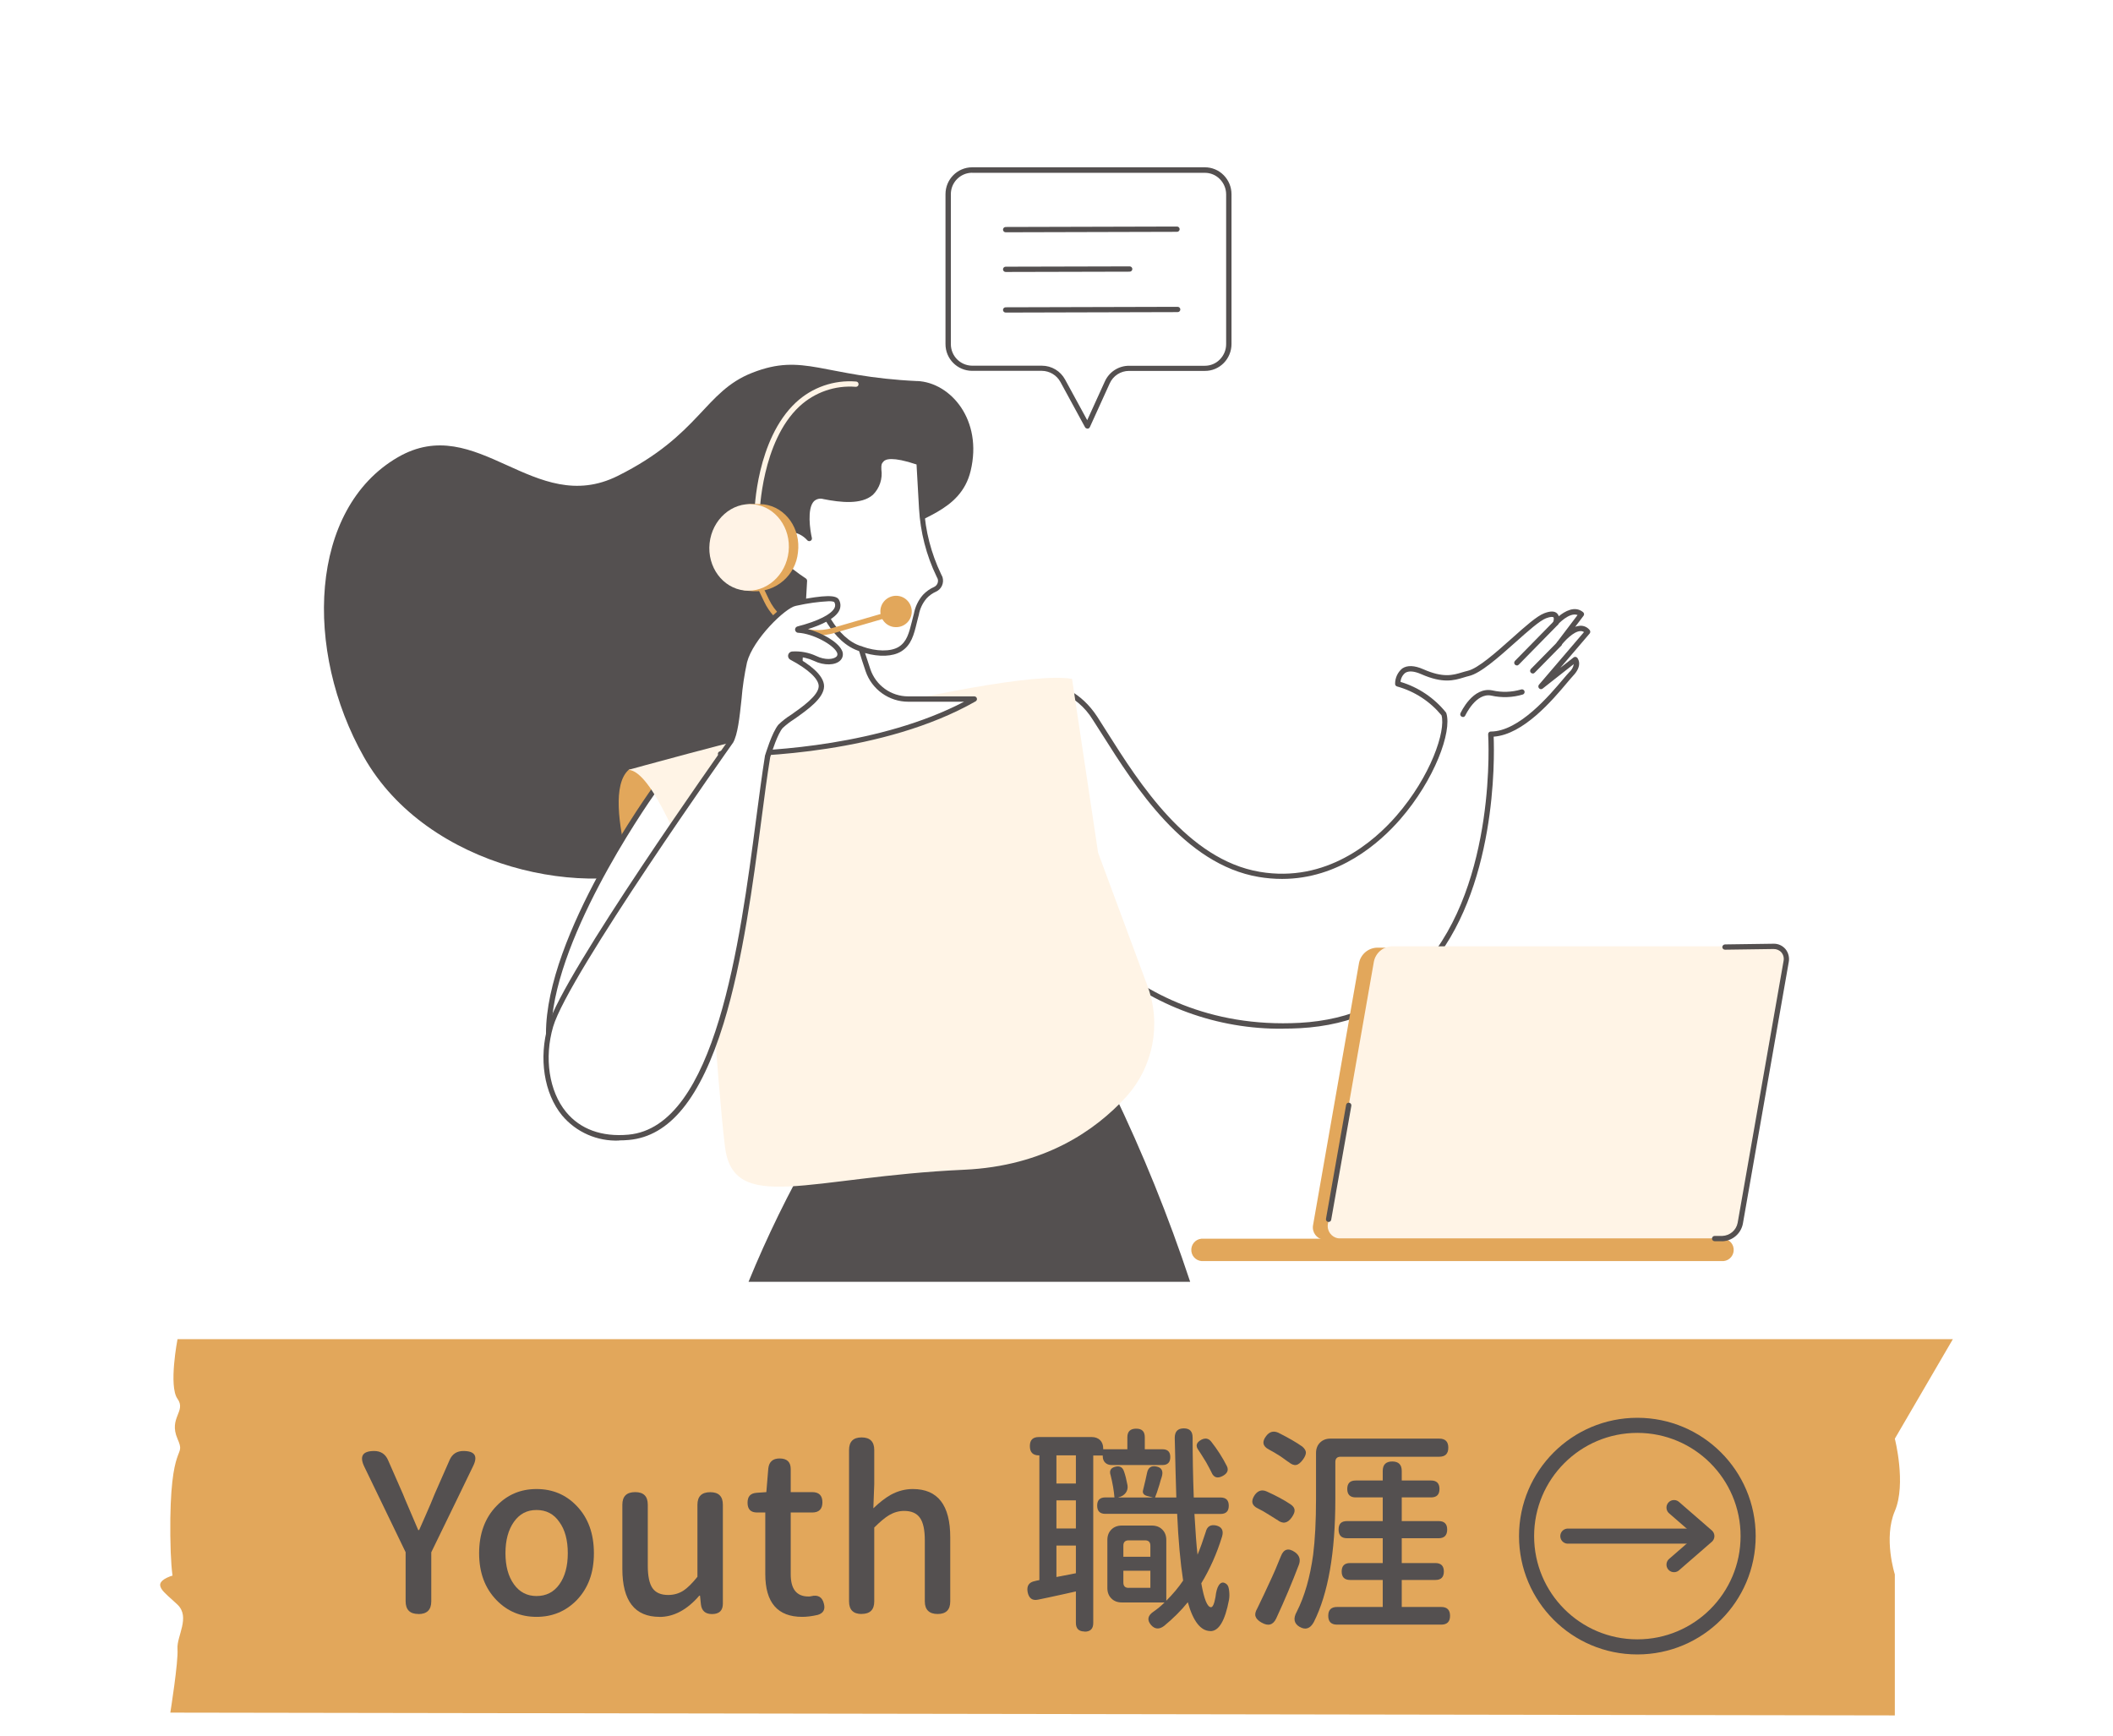 <?xml version="1.0" encoding="UTF-8"?><svg id="_圖層_2" xmlns="http://www.w3.org/2000/svg" xmlns:xlink="http://www.w3.org/1999/xlink" viewBox="0 0 280 230"><defs><style>.cls-1{isolation:isolate;}.cls-2{fill:#fff3e6;}.cls-2,.cls-3,.cls-4,.cls-5,.cls-6,.cls-7{stroke-width:0px;}.cls-3{fill:#545050;}.cls-4{fill:#fff4e6;}.cls-5,.cls-8,.cls-9,.cls-10{fill:none;}.cls-6{fill:#e2a75b;}.cls-7{fill:#fff;}.cls-8,.cls-9,.cls-10{stroke:#545050;stroke-width:2px;}.cls-8,.cls-10{stroke-linecap:round;}.cls-11{clip-path:url(#clippath);}.cls-10{stroke-linejoin:round;}</style><clipPath id="clippath"><rect class="cls-5" x="42.92" y="22.16" width="194.15" height="147.68"/></clipPath></defs><g id="_圖層_1-2"><rect class="cls-7" width="280" height="230"/><path id="Path_4872" class="cls-6" d="m23.52,177.46h235.26l-7.69,13.19s1.54,5.99,0,9.59c-1.54,3.6,0,8.39,0,8.39v18.69l-228.52-.37s1.08-6.76.95-8.44,1.74-4.2,0-5.87c-1.74-1.68-3.65-2.72-.95-3.76s.13,7.6,0-5.41c-.13-13.01,2.16-10.02.95-12.81-1.21-2.79,1.2-3.63,0-5.3-1.2-1.68,0-7.88,0-7.88Z"/><g class="cls-1"><path class="cls-3" d="m55.45,213.88c-1.14,0-1.7-.57-1.7-1.7v-6.49l-5.46-11.3c-.69-1.41-.25-2.11,1.29-2.11.88,0,1.5.41,1.85,1.23l1.97,4.49c.06.16.16.39.29.71.74,1.76,1.32,3.11,1.73,4.05h.12c.18-.41.44-1.01.79-1.79.57-1.29.99-2.28,1.26-2.97l2-4.55c.35-.78.96-1.17,1.82-1.17,1.53,0,1.95.69,1.26,2.05l-2.26,4.67-3.26,6.7v6.49c0,1.14-.57,1.7-1.7,1.7Z"/><path class="cls-3" d="m71.1,214.26c-2.09,0-3.86-.73-5.29-2.2-1.55-1.59-2.32-3.66-2.32-6.23s.77-4.7,2.32-6.28c1.43-1.49,3.19-2.23,5.29-2.23s3.89.74,5.31,2.23c1.53,1.58,2.29,3.68,2.29,6.28s-.76,4.64-2.29,6.23c-1.45,1.47-3.22,2.2-5.31,2.2Zm0-2.76c1.27,0,2.28-.51,3.02-1.54.74-1.03,1.12-2.4,1.12-4.13s-.37-3.12-1.12-4.14c-.72-1.06-1.73-1.59-3.02-1.59s-2.25.52-3,1.57c-.74,1.05-1.12,2.43-1.12,4.14s.37,3.09,1.12,4.13c.74,1.04,1.74,1.56,3,1.56Z"/><path class="cls-3" d="m87.4,214.26c-3.29,0-4.93-2.12-4.93-6.37v-8.49c0-1.12.57-1.67,1.7-1.67s1.67.56,1.67,1.67v8.08c0,1.39.21,2.38.63,2.98.42.6,1.11.9,2.07.9.74,0,1.41-.19,2-.56.57-.37,1.19-.99,1.88-1.85v-9.54c0-1.12.57-1.67,1.7-1.67s1.67.56,1.67,1.67v13.1c0,.92-.48,1.38-1.44,1.38-.88,0-1.37-.43-1.47-1.29l-.12-1.15h-.09c-1.62,1.88-3.39,2.82-5.29,2.82Z"/><path class="cls-3" d="m106.31,214.26c-3.27,0-4.9-1.89-4.9-5.67v-8.16h-1.09c-.84,0-1.26-.43-1.26-1.29s.4-1.26,1.2-1.32l1.29-.09.26-3.14c.1-.88.6-1.32,1.5-1.32.98,0,1.47.47,1.47,1.41v3.05h2.85c.9,0,1.35.45,1.35,1.35s-.45,1.35-1.35,1.35h-2.85v8.19c0,1.96.78,2.94,2.35,2.94.14,0,.24,0,.32-.03.94-.24,1.52.1,1.73,1,.2.76-.08,1.25-.82,1.47-.78.18-1.47.26-2.05.26Z"/><path class="cls-3" d="m114.18,213.88c-1.12,0-1.67-.56-1.67-1.67v-20.06c0-1.12.56-1.67,1.67-1.67s1.67.56,1.67,1.67v4.52l-.12,3.2c.84-.8,1.62-1.4,2.32-1.79.94-.51,1.91-.76,2.91-.76,3.31,0,4.96,2.13,4.96,6.4v8.49c0,1.12-.56,1.67-1.67,1.67s-1.7-.56-1.7-1.67v-8.08c0-1.39-.21-2.39-.65-3-.43-.61-1.13-.91-2.08-.91-.71,0-1.37.19-2,.56-.53.31-1.18.86-1.97,1.64v9.78c0,1.12-.56,1.67-1.67,1.67Z"/><path class="cls-3" d="m143.72,216.2c-.76,0-1.15-.38-1.15-1.14v-4.17c-.39.08-.96.21-1.7.38-1.51.33-2.61.57-3.32.71-.76.16-1.22-.19-1.38-1.03-.14-.82.2-1.3,1-1.44.14-.04.32-.08.56-.12v-16.53h-.06c-.8,0-1.2-.41-1.2-1.23s.4-1.2,1.2-1.2h6.99c.47,0,.84.14,1.12.41.27.27.41.65.41,1.12v.09h3.2v-1.59c0-.76.39-1.14,1.17-1.14s1.14.38,1.14,1.14v1.59h2.35c.68,0,1.03.34,1.03,1.03s-.34,1.06-1.03,1.06h-6.75c-.35,0-.64-.11-.85-.32-.22-.21-.32-.5-.32-.85v-.09h-1.26v22.2c0,.76-.38,1.14-1.14,1.14Zm-3.73-19.61h2.58v-3.73h-2.58v3.73Zm0,5.96h2.58v-3.73h-2.58v3.73Zm0,6.43l2.58-.5v-3.67h-2.58v4.17Zm20.38,7.16c-1.27-.02-2.26-1.29-2.97-3.82-.88,1.1-1.93,2.14-3.14,3.14-.65.49-1.22.45-1.73-.12-.57-.67-.45-1.26.35-1.79.53-.37,1.01-.77,1.44-1.2h-5.67c-.57,0-1.03-.18-1.38-.53s-.53-.81-.53-1.38v-6.37c0-.57.18-1.03.53-1.38s.81-.53,1.38-.53h3.99c.57,0,1.03.18,1.38.53s.53.81.53,1.38v8.05c.9-.9,1.64-1.79,2.23-2.67-.37-2.43-.64-5.37-.79-8.84h-9.51c-.72,0-1.09-.36-1.09-1.09s.36-1.09,1.09-1.09h1.2c-.08-.94-.25-1.91-.5-2.91-.22-.63,0-1.02.67-1.17.55-.12.91.09,1.09.62.18.49.33,1.11.47,1.85.06.37-.02.71-.23,1-.22.29-.53.49-.94.59l-.09.03h4.64l-.82-.21c-.43-.14-.6-.39-.5-.76.25-1.02.43-1.78.53-2.29.14-.7.55-.99,1.23-.85.72.14.96.61.71,1.41-.08.22-.18.54-.29.97-.25.82-.45,1.4-.59,1.73h2.82c-.06-1.78-.13-4.41-.21-7.9,0-.84.4-1.26,1.2-1.26s1.17.41,1.17,1.23c0,2.51.05,5.15.15,7.93h3.55c.72,0,1.09.36,1.09,1.09s-.36,1.09-1.09,1.09h-3.46c.14,2.41.27,4.21.41,5.4.35-.82.71-1.83,1.09-3.02.18-.72.64-1.01,1.38-.85.74.18,1.01.66.79,1.44-.69,2.25-1.61,4.33-2.76,6.22.37,2.11.8,3.17,1.29,3.17.23,0,.43-.45.59-1.35.08-.71.22-1.22.44-1.56.29-.43.65-.47,1.06-.12.18.16.28.48.32.97.04.37.03.73-.03,1.09-.53,2.8-1.36,4.18-2.5,4.14Zm-11.51-9.84h3.58v-1.47c0-.47-.23-.71-.71-.71h-2.17c-.47,0-.7.24-.7.71v1.47Zm.7,4.11h2.88v-2.26h-3.58v1.56c0,.47.23.71.7.71Zm11.01-15.24c-.14-.29-.38-.75-.73-1.38-.43-.7-.76-1.23-1-1.59-.45-.57-.33-1.04.35-1.41.53-.27.97-.19,1.32.26.8,1.02,1.5,2.1,2.08,3.26.23.51.06.93-.53,1.26-.71.39-1.2.25-1.5-.41Z"/><path class="cls-3" d="m169.23,201.4c-.22-.14-.58-.36-1.09-.68-.55-.35-1.03-.63-1.44-.82-.84-.39-.98-1-.41-1.82.43-.57.95-.71,1.56-.44,1.27.57,2.34,1.15,3.2,1.73.33.24.5.49.5.76.02.24-.1.54-.35.91-.57.84-1.22.96-1.97.35Zm-2.06,13.62c-.43-.25-.7-.52-.79-.81-.1-.28-.03-.63.21-1.04.02-.02.04-.06.06-.12.65-1.33,1.13-2.37,1.47-3.11.65-1.37,1.18-2.61,1.62-3.73.37-.94.99-1.12,1.85-.53.61.43.78.99.53,1.67-.9,2.37-1.9,4.74-3,7.11-.41.88-1.06,1.07-1.94.56Zm3.55-21.29c-.18-.14-.45-.33-.82-.59-.12-.08-.21-.14-.26-.18-.61-.39-1.11-.68-1.5-.88-.82-.43-.94-1.03-.35-1.79.43-.57.96-.71,1.59-.44,1.33.67,2.4,1.28,3.2,1.85.31.27.47.54.47.79s-.13.56-.38.91c-.31.43-.62.68-.91.73-.29.06-.64-.08-1.03-.41Zm1.53,21.88c-.78-.45-.92-1.13-.41-2.03,1.04-2.05,1.76-4.57,2.17-7.55.25-2,.38-4.45.38-7.37v-6.11c0-.57.18-1.03.53-1.38s.81-.53,1.38-.53h14.42c.8,0,1.2.4,1.2,1.2s-.4,1.2-1.2,1.2h-13.07c-.47,0-.7.24-.7.71v4.9c0,7.09-.95,12.52-2.85,16.3-.47.86-1.09,1.08-1.85.65Zm4.93-.32c-.78,0-1.17-.39-1.17-1.17s.39-1.17,1.17-1.17h6.05v-3.58h-4.32c-.74,0-1.12-.37-1.12-1.12s.37-1.12,1.12-1.12h4.32v-3.29h-4.73c-.74,0-1.12-.38-1.12-1.15s.37-1.12,1.12-1.12h4.73v-3.14h-3.58c-.74,0-1.12-.37-1.12-1.12s.37-1.12,1.12-1.12h3.58v-1.26c0-.84.42-1.26,1.26-1.26s1.26.42,1.26,1.26v1.26h3.88c.74,0,1.12.37,1.12,1.12s-.37,1.12-1.12,1.12h-3.88v3.14h4.9c.74,0,1.12.37,1.12,1.12s-.37,1.15-1.12,1.15h-4.9v3.29h4.46c.74,0,1.12.37,1.12,1.12s-.37,1.12-1.12,1.12h-4.46v3.58h5.23c.78,0,1.17.39,1.17,1.17s-.39,1.17-1.17,1.17h-13.8Z"/></g><g id="Ellipse_57-3"><circle class="cls-5" cx="216.97" cy="203.56" r="15.42"/><circle class="cls-9" cx="216.97" cy="203.56" r="14.68"/></g><g id="Group_1396-3"><path id="Path_1846-3" class="cls-10" d="m221.83,199.78l4.35,3.78-4.35,3.78"/><path id="Path_1847-3" class="cls-8" d="m207.76,203.56h18.07"/></g><g id="Group_2503"><g class="cls-11"><g id="Group_2502"><path id="Path_5661" class="cls-3" d="m157.71,169.85c-2.86-8.63-6.27-17.07-10.22-25.25l-39.77,7.81c-3.22,5.62-6.07,11.45-8.53,17.45h58.52Z"/><path id="Path_5662" class="cls-3" d="m121.56,50.49c4.43.21,8.69,5.18,7.06,11.92-1.33,5.51-7.11,6.12-10.15,8.61-9.84,8.04-15.28,37.08-29.21,43.39-11.11,5.03-32.63.77-41.04-14.1-8-14.14-7.26-32.89,4.49-39.71,10.56-6.13,18.05,7.99,29.14,2.47,10.93-5.44,11.45-11.17,17.83-13.67,6.85-2.69,9.33.51,21.88,1.1"/><path id="Path_5663" class="cls-6" d="m86.22,123.61s-7.1-17.83-2.92-21.59c.22-.2,3.04-.49,5.93,2.16,2.73,2.5,5.54,7.93,5.54,7.93l.93,12.31-9.49-.81Z"/><path id="Path_5664" class="cls-7" d="m140.18,91.24s2.76.6,4.94,3.95c4.34,6.7,11.04,18.88,21.76,20.7,16.1,2.73,25.85-16.86,24.47-21.24-1.57-1.94-3.71-3.33-6.11-4,0,0-.04-3.06,3.26-1.62,3.3,1.45,4.62.56,6.1.22,2.6-.61,8.11-6.84,10.17-7.63s1.41.92,1.41.92c0,0,2.01-2.27,3.4-1.13l-2.96,3.91s2.39-3.16,3.78-1.57l-6.19,7.24,4.54-3.56s.63.7-.55,1.93-6.01,7.96-10.63,7.96c0,0,2.49,37.09-25.29,38.6-13.71.95-26.76-6.03-33.58-17.96l1.48-26.71Z"/><path id="Path_5665" class="cls-3" d="m170.04,136.32c-8.69.1-17.13-2.97-23.72-8.64-3.19-2.7-5.87-5.94-7.93-9.57-.03-.05-.04-.12-.04-.18l1.48-26.71c.01-.19.18-.34.37-.33.02,0,.04,0,.05,0,.12.03,2.93.67,5.16,4.1.41.63.84,1.31,1.29,2.03,4.25,6.73,10.68,16.89,20.23,18.51,8.83,1.5,15.13-4,18.1-7.41,4.59-5.27,6.57-11.27,5.99-13.33-1.52-1.84-3.57-3.18-5.88-3.82-.16-.04-.27-.18-.27-.34-.01-.79.34-1.55.95-2.05.67-.45,1.62-.41,2.8.11,2.63,1.16,3.9.78,5.12.41.25-.07.5-.15.76-.21,1.37-.32,3.75-2.44,5.85-4.31,1.77-1.58,3.3-2.94,4.27-3.31.82-.32,1.39-.31,1.72.02.1.1.18.23.22.37.79-.65,2.13-1.44,3.22-.54.15.12.17.33.06.48l-1.11,1.47c.21-.09.44-.13.67-.15.48-.02.95.19,1.25.57.11.13.11.33,0,.46l-3.89,4.55,1.76-1.38c.14-.11.35-.1.48.04.03.04.84.95-.56,2.41-.17.18-.43.49-.76.88-1.9,2.26-5.79,6.89-9.75,7.17.11,2.75.45,20.41-8.78,30.82-4.24,4.81-9.92,7.43-16.86,7.81-.77.04-1.53.06-2.27.06m-30.98-18.45c2.02,3.52,4.64,6.67,7.74,9.29,4.89,4.19,13.27,9.05,25.47,8.39,6.75-.37,12.25-2.91,16.37-7.56,9.78-11.04,8.6-30.47,8.58-30.67-.01-.19.13-.36.33-.37,0,0,.02,0,.02,0,3.75,0,7.83-4.86,9.58-6.93.34-.4.61-.72.8-.92.33-.28.55-.67.62-1.09l-4.13,3.25c-.15.12-.37.1-.49-.06-.11-.13-.1-.32,0-.45l5.97-6.98c-.14-.09-.31-.14-.47-.13-.94.03-2.15,1.37-2.54,1.88-.12.15-.34.19-.49.07-.15-.12-.19-.34-.07-.49h0l2.72-3.59c-1.1-.42-2.61,1.25-2.62,1.26-.13.15-.35.16-.5.03-.11-.1-.15-.25-.1-.39.07-.19.11-.51.02-.6-.07-.06-.35-.11-.98.13-.84.32-2.4,1.71-4.05,3.18-2.27,2.02-4.62,4.11-6.16,4.47-.23.06-.47.12-.71.2-1.28.39-2.74.82-5.61-.44-.95-.42-1.67-.47-2.13-.17-.36.29-.59.73-.62,1.19,2.37.71,4.47,2.13,6.02,4.05.02.03.04.07.05.1.77,2.44-1.55,8.82-6.11,14.06-2.71,3.11-8.11,7.9-15.66,7.9-1.04,0-2.07-.09-3.09-.26-9.87-1.67-16.39-12-20.71-18.83-.45-.71-.88-1.39-1.29-2.02-1.01-1.65-2.52-2.94-4.32-3.67l-1.44,26.17Z"/><path id="Path_5666" class="cls-3" d="m201,88.18c-.19,0-.35-.16-.35-.35,0-.09.04-.18.1-.25l5.19-5.29c.14-.14.36-.14.5,0,.14.14.14.36,0,.5l-5.19,5.29c-.07.07-.16.11-.25.1"/><path id="Path_5667" class="cls-3" d="m203.11,89.25c-.19,0-.35-.16-.35-.35,0-.09.04-.18.1-.25l3.52-3.58c.14-.14.36-.14.5,0,.14.14.14.36,0,.5l-3.52,3.58c-.07.07-.16.11-.25.1"/><path id="Path_5668" class="cls-3" d="m193.85,95.01c-.19,0-.35-.16-.35-.35,0-.05.01-.1.03-.14.07-.15,1.64-3.56,4.23-3.03,1.25.29,2.56.24,3.8-.12.18-.07.39.03.45.21.07.18-.03.39-.21.45h0c-1.36.41-2.8.46-4.18.15-2.04-.42-3.43,2.6-3.45,2.63-.06.13-.18.21-.32.21"/><path id="Path_5669" class="cls-7" d="m87.07,104.13s-14.4,19.74-14.36,32.85c.04,13.11,10.6,9.65,10.6,9.65l11.48-34.52-7.71-7.97Z"/><path id="Path_5670" class="cls-3" d="m80.39,147.41c-1.63.04-3.23-.44-4.58-1.36-2.28-1.65-3.44-4.7-3.46-9.06-.04-13.08,13.84-32.25,14.43-33.06l.25-.34,8.15,8.43-11.6,34.9-.17.06c-.98.29-2,.44-3.03.44m6.72-42.72c-1.89,2.67-14.09,20.39-14.05,32.3.01,4.13,1.08,6.98,3.16,8.49,2.59,1.87,6.02,1.09,6.81.87l11.35-34.15-7.27-7.52Z"/><path id="Path_5671" class="cls-4" d="m83.31,102.01s48.87-13.7,58.75-12.05l3.45,23.03,6.53,17.62c1.89,5.06.8,10.76-2.83,14.76-4.07,4.45-10.84,9.16-21.45,9.64-20.59.93-30.61,6-31.7-3.1-1.09-9.1-2.39-30.93-2.39-30.93-3.29-8.68-7.3-18.72-10.37-18.97"/><path id="Path_5672" class="cls-7" d="m114.99,88.79c-.29-.86-.61-1.81-.91-2.81,1.95.7,3.97.73,5.13.03,1.43-.87,1.62-2.47,2.13-4.39.15-.95.56-1.84,1.18-2.58.39-.41.85-.74,1.36-.96.57-.27.85-.91.66-1.51l-.17-.35c-1.33-2.78-2.11-5.79-2.29-8.87l-.35-6.07c-3.38-1.16-4.58-.88-5-.34-.16.2-.4.34-.34,1.28.26,4.51-3.82,4.24-7.25,3.56s-1.95,5.57-1.95,5.57c0,0-2.23-2.63-4.47-.15-1.6,1.77,1.8,4.4,3.85,5.74l-.74,13.12c-.2,3.45-2.34,6.49-5.53,7.83l-4.81,2.02s19.84.56,33.6-7.28h-8.76c-2.41,0-4.55-1.54-5.33-3.82"/><path id="Path_5673" class="cls-3" d="m96.24,100.25c-.48,0-.75,0-.77,0-.19,0-.35-.17-.34-.36,0-.14.09-.26.22-.31l4.81-2.02c3.06-1.3,5.11-4.21,5.31-7.53l.73-12.91c-1.86-1.23-4.03-3-4.24-4.63-.08-.56.1-1.12.49-1.53.58-.73,1.45-1.16,2.37-1.17.66.03,1.3.25,1.83.64-.19-1.29-.34-3.49.63-4.5.5-.5,1.23-.68,1.92-.49,2.09.41,4.65.73,5.96-.41.72-.74,1.05-1.77.88-2.79-.1-.51.03-1.05.37-1.45.02-.02.03-.04.05-.06.69-.88,2.4-.81,5.4.22.13.05.23.17.24.31l.35,6.07c.17,3.03.94,6,2.25,8.74l.17.35s.01.03.02.05c.24.77-.12,1.6-.85,1.93-.47.21-.9.51-1.25.89-.54.63-.9,1.39-1.04,2.21l-.06.22c-.07.27-.14.53-.2.79-.39,1.61-.73,2.99-2.08,3.82-1.11.68-2.9.75-4.78.21.22.7.46,1.43.71,2.16.73,2.14,2.74,3.58,5,3.58h8.77c.19,0,.35.16.35.35,0,.13-.07.24-.18.31-12.16,6.93-29.21,7.33-33.02,7.33m8.55-29.78c-.71.04-1.37.38-1.81.95-.25.26-.36.61-.31.97.14,1.09,1.63,2.63,4.1,4.25.1.07.16.19.16.31l-.74,13.12c-.22,3.58-2.44,6.73-5.74,8.13l-3.2,1.35c4.94-.07,19.44-.81,30.48-6.58h-7.39c-2.56,0-4.84-1.63-5.66-4.05-.33-.97-.64-1.92-.91-2.83-.06-.19.05-.38.23-.44.07-.02.15-.02.22,0,1.88.68,3.78.7,4.83.06,1.1-.67,1.39-1.87,1.77-3.38.06-.26.13-.52.2-.8l.06-.22c.17-.93.59-1.8,1.21-2.51.42-.44.92-.8,1.47-1.04.4-.19.6-.64.48-1.06l-.16-.33c-1.36-2.82-2.14-5.88-2.32-9l-.33-5.84c-3.22-1.08-4.14-.7-4.39-.38-.02.03-.05.06-.07.09-.12.13-.24.27-.2.95.18,1.23-.23,2.48-1.12,3.36-1.53,1.34-4.31,1.01-6.55.57-.45-.14-.93-.03-1.27.29-.93.97-.51,3.83-.27,4.85.05.19-.07.38-.26.42-.13.03-.26-.01-.35-.11-.54-.61-1.29-1-2.1-1.09h-.02"/><path id="Path_5674" class="cls-3" d="m114.08,86.33s-.07,0-.1-.01c-3.85-1.14-5.65-6.28-5.73-6.5-.05-.19.07-.38.26-.43.16-.04.34.04.4.2.02.05,1.76,5.02,5.26,6.05.19.05.29.25.24.43-.04.15-.18.25-.34.25"/><path id="Path_5675" class="cls-6" d="m108.33,84.2c-3.01,0-5.76-1.73-7.06-4.45l-1.53-3.19c-.08-.17-.01-.38.16-.47s.38-.01.47.16l1.53,3.19c1.51,3.15,5.08,4.75,8.43,3.77l7.51-2.18c.19-.05.38.05.44.24.05.19-.05.38-.24.44h0l-7.51,2.18c-.72.21-1.46.31-2.2.31"/><path id="Path_5676" class="cls-4" d="m100.31,68.4h0c-.19,0-.35-.16-.34-.36h0c0-.4.27-9.83,5.5-14.71,2.15-2,5.04-3.01,7.97-2.77.19,0,.34.17.33.37,0,.19-.17.34-.37.33h0c-2.74-.22-5.44.72-7.46,2.59-5.02,4.67-5.28,14.12-5.28,14.21,0,.19-.16.34-.35.34"/><path id="Path_5677" class="cls-6" d="m120.8,81.33c.16-1.14-.63-2.2-1.76-2.36-1.14-.16-2.2.63-2.36,1.76-.16,1.14.63,2.2,1.76,2.36.01,0,.02,0,.04,0,1.13.15,2.17-.64,2.32-1.77"/><path id="Path_5678" class="cls-6" d="m105.74,73.2c.4-3.15-1.62-5.99-4.5-6.36-.6-.05-1.2-.06-1.8-.05-2.5.17-3.79,2.28-4.15,5.09-.38,3.02.77,5.84,3.47,6.38.11.02.91.09,1.03.09,3.04.15,5.66-2.12,5.95-5.15"/><path id="Path_5679" class="cls-2" d="m104.5,73.1c.34-3.16-1.74-5.96-4.62-6.27s-5.51,2-5.85,5.15c-.34,3.15,1.74,5.96,4.62,6.27s5.51-2,5.85-5.15"/><path id="Path_5680" class="cls-7" d="m111.21,86.29c-.56-1.11-3.31-2.64-5.42-2.77-.04,0-.08-.03-.08-.07s.03-.08.07-.08c1.74-.45,6.12-1.78,5.1-3.72-.38-.71-4.01.02-5.49.3s-5.89,4.54-6.72,7.73c-.83,3.19-.77,8.79-1.83,10.58,0,0-21.84,30.78-23.87,37.7s.9,15.61,10.34,14.76c14.09-1.26,15.95-35.5,18.41-50.44,0,0,.88-3.03,1.72-4.02s5.38-3.27,5.41-5.3c.03-1.54-2.64-3.14-3.92-3.82-.11-.06-.16-.2-.1-.31.04-.08.11-.12.2-.13,1.03-.07,2.07.13,3,.57,1.89.92,3.82.25,3.19-.99"/><path id="Path_5681" class="cls-3" d="m82.06,151.14c-2.91.13-5.71-1.1-7.58-3.33-2.39-2.91-3.12-7.6-1.85-11.94,2.01-6.87,22.89-36.35,23.91-37.79.56-.96.8-3.25,1.03-5.47.14-1.69.38-3.36.75-5.01.84-3.22,5.24-7.65,7-7.99l.18-.04c3.84-.74,5.33-.76,5.68-.08.23.41.25.92.06,1.35-.51,1.16-2.52,2.01-4.18,2.53,1.88.48,3.93,1.68,4.47,2.75.27.45.2,1.02-.17,1.39-.67.68-2.17.71-3.49.07-.75-.35-1.56-.54-2.39-.54,1.56.87,3.74,2.37,3.72,3.92-.03,1.58-2.21,3.11-3.96,4.34-.55.35-1.06.74-1.53,1.18-.65.76-1.4,3.04-1.65,3.87-.39,2.36-.77,5.26-1.17,8.33-1.09,8.28-2.44,18.59-5,26.93-3.05,9.91-7.15,14.97-12.55,15.45-.44.04-.86.06-1.28.06m27.79-71.45c-1.42.07-2.83.27-4.22.58l-.19.04c-1.37.26-5.65,4.41-6.45,7.48-.35,1.62-.6,3.26-.73,4.91-.26,2.41-.5,4.68-1.13,5.76l-.02.02c-.22.31-21.83,30.81-23.81,37.59-1.21,4.13-.54,8.56,1.71,11.3,1.88,2.29,4.73,3.33,8.26,3.01,11.57-1.04,14.79-25.55,16.92-41.77.41-3.08.79-6,1.17-8.38v-.04c.05-.13.92-3.11,1.8-4.15.51-.49,1.07-.93,1.67-1.3,1.45-1.02,3.64-2.55,3.66-3.78.02-.95-1.38-2.26-3.74-3.51-.29-.15-.4-.5-.25-.79.1-.18.28-.3.49-.31,1.09-.07,2.19.14,3.18.6,1.15.56,2.29.47,2.68.07.09-.1.2-.26.04-.58-.51-1-3.14-2.46-5.13-2.57-.23-.01-.41-.21-.4-.45.01-.19.14-.34.32-.39,2.7-.69,4.53-1.62,4.92-2.48.11-.24.09-.51-.04-.73-.07-.07-.27-.13-.71-.13"/><path id="Path_5682" class="cls-6" d="m182.47,125.58h50.59c.91-.03,1.68.68,1.71,1.59,0,.14,0,.29-.04.43l-6.08,34.68c-.23,1.14-1.21,1.98-2.38,2.02h-50.59c-.91.03-1.68-.68-1.71-1.59,0-.14,0-.29.04-.43l6.08-34.68c.23-1.14,1.21-1.98,2.38-2.02"/><path id="Path_5683" class="cls-4" d="m184.44,125.4h50.59c.91-.03,1.68.68,1.71,1.59,0,.14,0,.29-.04.43l-6.08,34.68c-.23,1.14-1.21,1.98-2.38,2.02h-50.59c-.91.03-1.68-.68-1.71-1.59,0-.14,0-.29.04-.43l6.08-34.68c.23-1.14,1.21-1.98,2.38-2.02"/><path id="Path_5684" class="cls-6" d="m159.52,164.15h68.56c.82-.09,1.56.49,1.65,1.31.09.82-.49,1.56-1.31,1.65-.11.01-.22.01-.34,0h-68.56c-.82.09-1.56-.49-1.65-1.31-.09-.82.49-1.56,1.31-1.65.11-.01.22-.01.34,0"/><path id="Path_5685" class="cls-3" d="m176.05,161.92s-.04,0-.06,0c-.19-.03-.32-.22-.28-.41,0,0,0,0,0,0l2.67-15.1c.03-.19.22-.32.41-.28s.32.22.28.41l-2.67,15.1c-.03.17-.17.29-.35.29"/><path id="Path_5686" class="cls-3" d="m228.23,164.48h-1.02c-.19,0-.35-.16-.35-.35,0-.19.16-.35.35-.35h1.02c1-.04,1.84-.75,2.03-1.73l6.08-34.68c.09-.41-.01-.83-.27-1.15-.26-.3-.65-.47-1.05-.46l-6.43.09c-.19,0-.35-.14-.36-.33,0,0,0,0,0-.01,0-.19.15-.35.35-.36l6.43-.09c.61-.02,1.19.24,1.59.71.39.48.55,1.12.43,1.73l-6.08,34.68c-.26,1.31-1.39,2.26-2.72,2.31"/><path id="Path_5687" class="cls-7" d="m159.65,48.78h-10.05c-1.24,0-2.37.73-2.88,1.87l-2.63,5.79-3.26-5.99c-.55-1.02-1.62-1.66-2.78-1.66h-9.25c-1.76-.01-3.18-1.45-3.17-3.21h0v-19.85c-.01-1.76,1.41-3.2,3.17-3.21,0,0,0,0,0,0h30.85c1.76.01,3.18,1.45,3.17,3.21h0v19.85c0,1.76-1.41,3.2-3.17,3.21"/><path id="Path_5688" class="cls-3" d="m144.09,56.79c-.13,0-.25-.07-.31-.18l-3.26-5.99c-.49-.91-1.44-1.47-2.47-1.48h-9.24c-1.96-.01-3.53-1.6-3.52-3.56v-19.85c0-1.96,1.57-3.55,3.52-3.56h30.85c.94,0,1.84.37,2.5,1.05.66.67,1.03,1.57,1.03,2.52v19.85c0,.94-.37,1.85-1.03,2.52-.66.67-1.56,1.05-2.5,1.04h-10.05c-1.11,0-2.11.65-2.56,1.66l-2.63,5.79c-.06.12-.17.2-.31.21h-.01m-15.28-33.92c-1.57.01-2.83,1.29-2.82,2.86v19.85c0,1.57,1.25,2.84,2.82,2.86h9.24c1.29,0,2.47.71,3.08,1.84l2.93,5.38,2.34-5.14c.57-1.26,1.82-2.07,3.2-2.07h10.05c.75,0,1.47-.3,1.99-.84.53-.54.83-1.26.83-2.02v-19.85c0-.76-.3-1.48-.83-2.02-.52-.54-1.24-.84-1.99-.84h-30.85Z"/><path id="Path_5689" class="cls-3" d="m133.26,30.78c-.19,0-.35-.16-.35-.35s.16-.35.35-.35l22.71-.06h0c.19,0,.35.16.35.35s-.16.35-.35.35l-22.71.06Z"/><path id="Path_5690" class="cls-3" d="m133.26,36.04c-.19,0-.35-.16-.35-.35s.16-.35.35-.35l16.44-.04h0c.19,0,.35.16.35.35s-.16.35-.35.35l-16.44.04Z"/><path id="Path_5691" class="cls-3" d="m133.26,41.42c-.19,0-.35-.16-.35-.35s.16-.35.35-.35l22.8-.06h0c.19,0,.35.16.35.35s-.16.35-.35.35l-22.8.06Z"/></g></g></g></g></svg>
